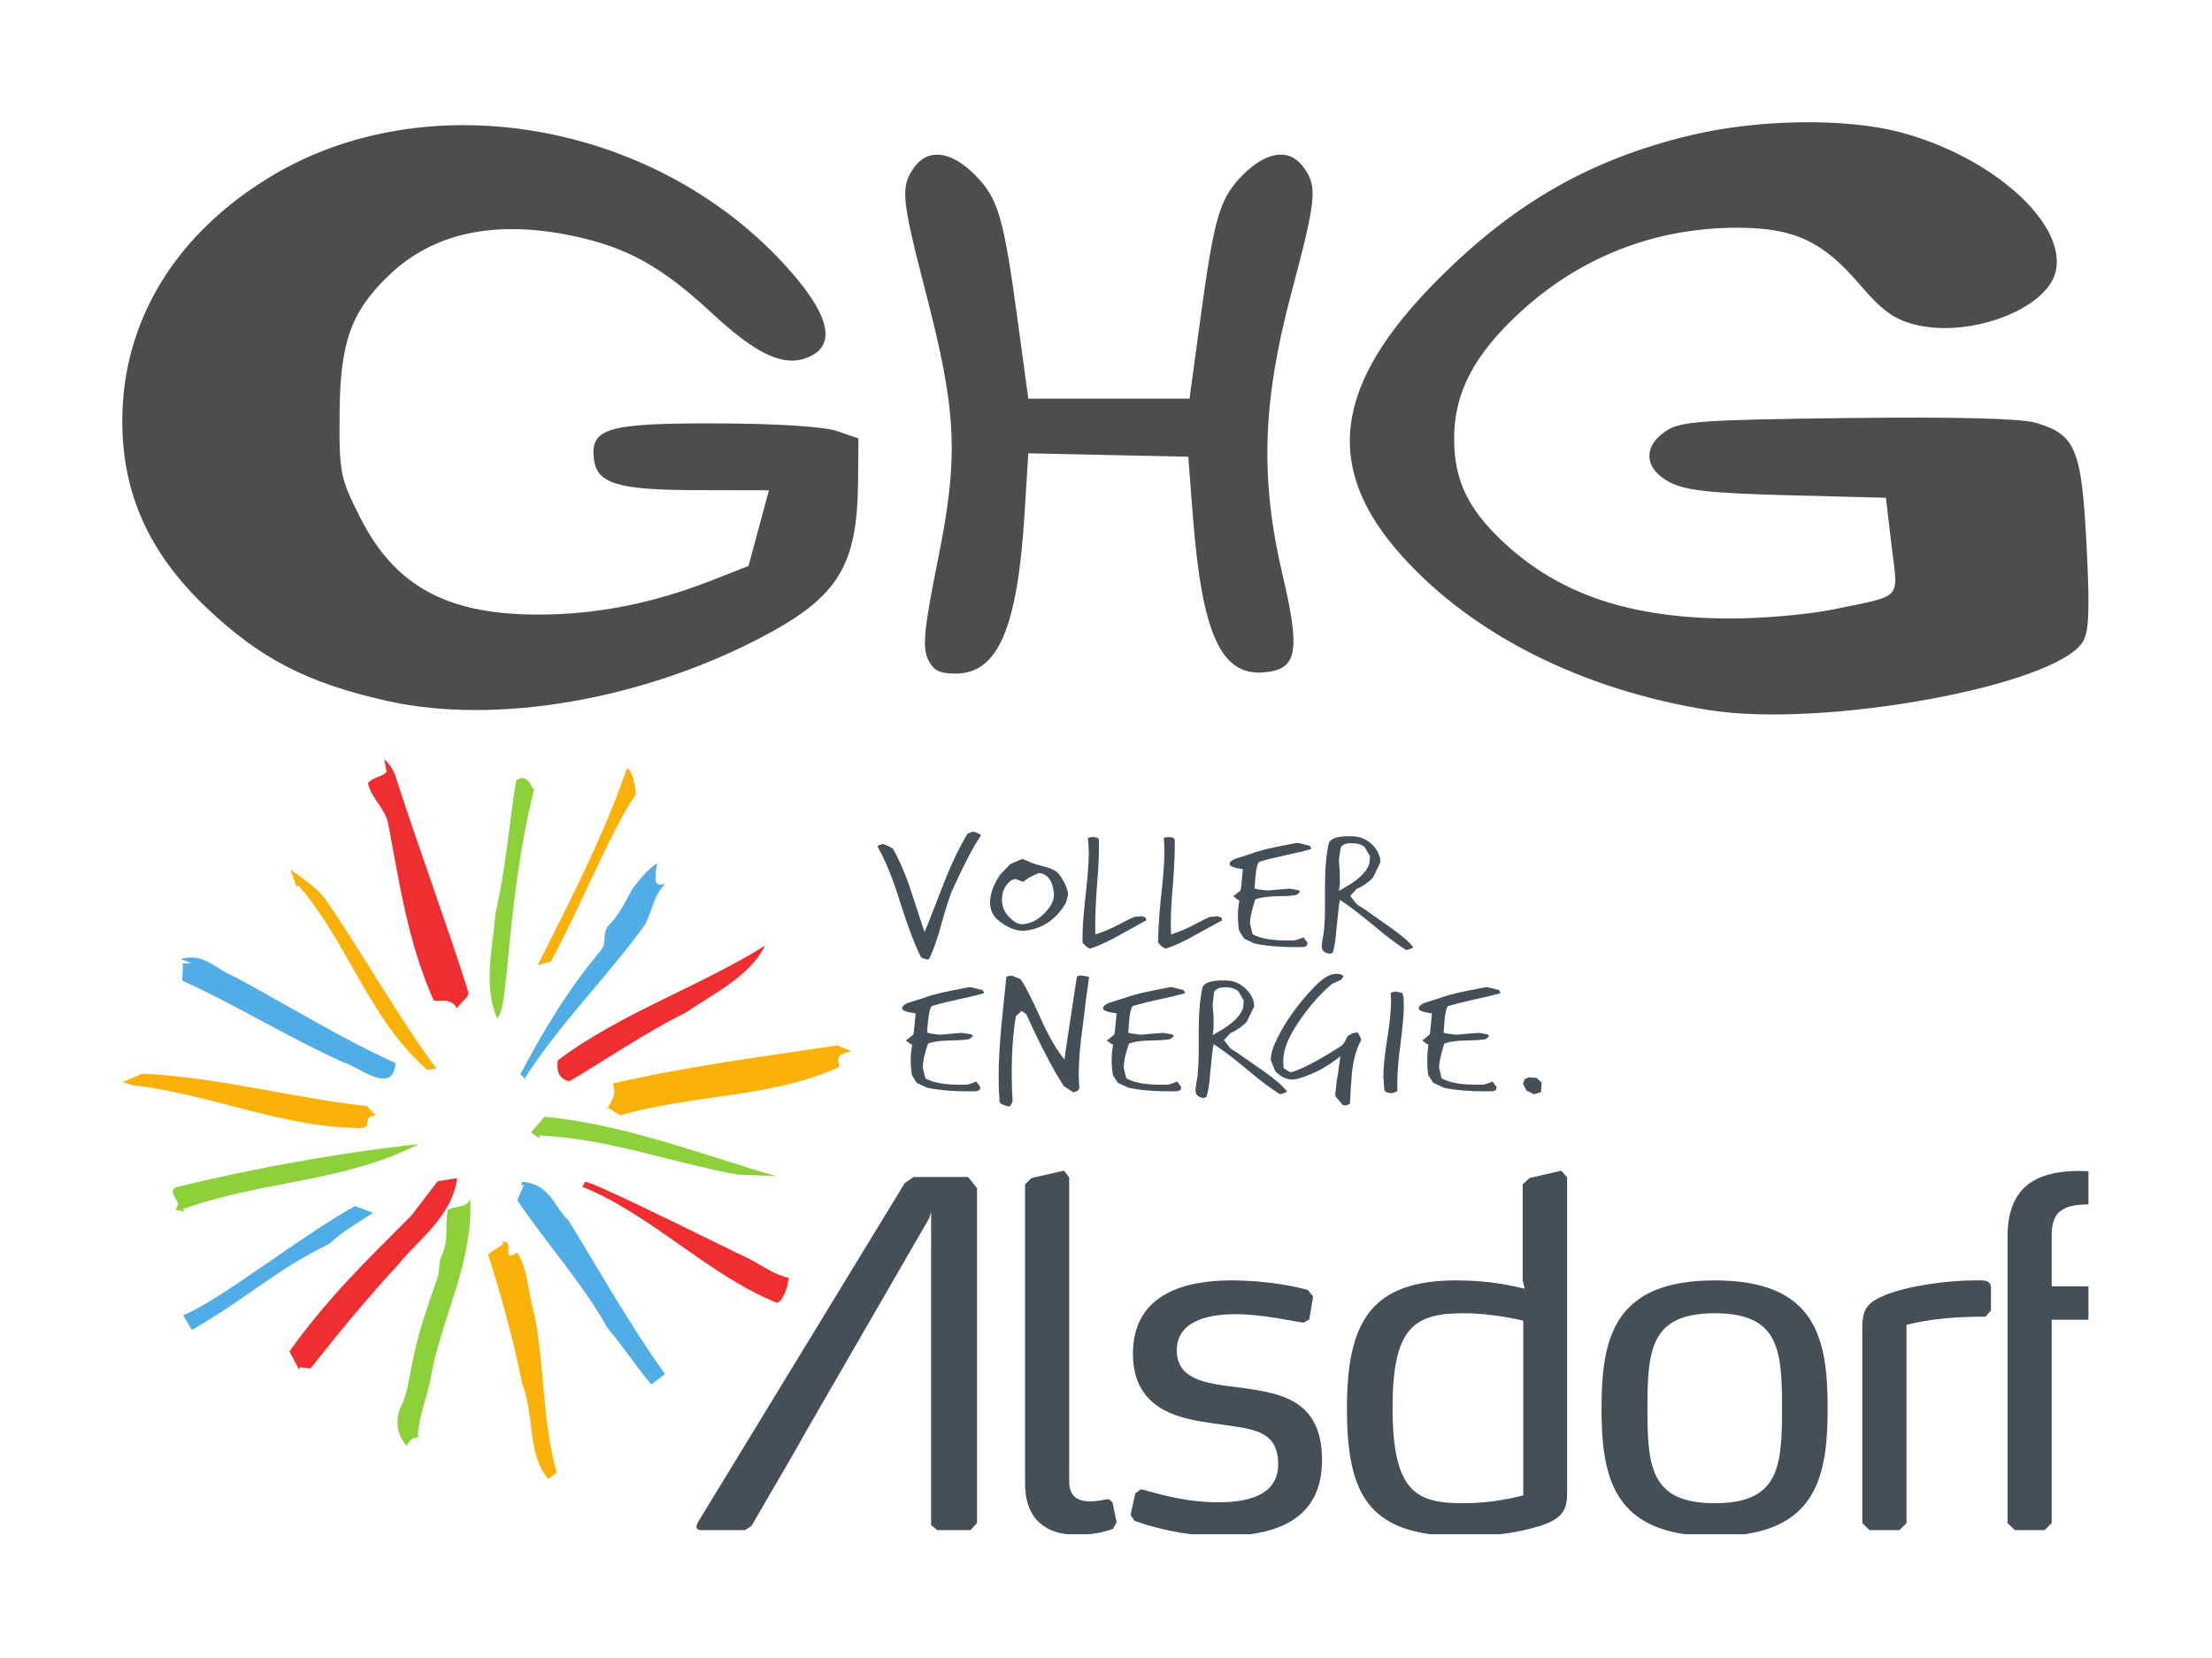 <?xml version="1.0" encoding="UTF-8" standalone="no"?> <svg xmlns:dc="http://purl.org/dc/elements/1.1/" xmlns:cc="http://creativecommons.org/ns#" xmlns:rdf="http://www.w3.org/1999/02/22-rdf-syntax-ns#" xmlns:svg="http://www.w3.org/2000/svg" xmlns="http://www.w3.org/2000/svg" xmlns:xlink="http://www.w3.org/1999/xlink" xmlns:sodipodi="http://sodipodi.sourceforge.net/DTD/sodipodi-0.dtd" xmlns:inkscape="http://www.inkscape.org/namespaces/inkscape" width="450" height="337.271" id="svg5056" version="1.1" inkscape:version="0.48.4 r9939" sodipodi:docname="GHG_Alsdorf.svg"><defs id="defs5058"><clipPath id="clipPath4080"><path inkscape:connector-curvature="0" d="m 1288.94,134.23 c 0,-2.023 1.8,-2.21 2.7,-2.351 l 0,0 c 1.26,-0.188 2.2,-0.172 2.2,-1.379 l 0,0 c 0,-0.906 -0.76,-1.285 -2.01,-1.285 l 0,0 c -1.27,0 -2.33,0.379 -2.54,0.422 l 0,0 -0.09,0.015 -0.18,-0.136 -0.16,-0.723 0.13,-0.203 c 0.17,-0.063 0.93,-0.328 1.9,-0.453 l 0,0 2.01,0 c 1.39,0.191 2.42,0.859 2.42,2.504 l 0,0 c 0,2.097 -1.48,2.273 -2.9,2.461 l 0,0 c -1.01,0.125 -2,0.25 -2,1.238 l 0,0 c 0,0.937 0.93,1.223 2,1.223 l 0,0 c 0.92,0 2.03,-0.266 2.28,-0.286 l 0,0 0.19,0.11 0.13,0.769 -0.18,0.223 c -0.19,0.059 -1.23,0.324 -2.59,0.324 l 0,0 c -1.43,0 -3.31,-0.39 -3.31,-2.473" id="path4082"></path></clipPath><linearGradient x1="0" y1="0" x2="1" y2="0" gradientUnits="userSpaceOnUse" gradientTransform="matrix(0,-5.973,5.973,0,646.041,70.085)" spreadMethod="pad" id="linearGradient4084"><stop style="stop-opacity:1;stop-color:#444f58" offset="0" id="stop4086"></stop><stop style="stop-opacity:1;stop-color:#1a1b21" offset="1" id="stop4088"></stop></linearGradient><clipPath id="clipPath4096"><path inkscape:connector-curvature="0" d="m 1304.75,132.383 c 0,-2.113 0.33,-3.891 2.82,-4.246 l 0,0 2,0 c 2.49,0.355 2.81,2.133 2.81,4.246 l 0,0 c 0,2.379 -0.4,4.32 -3.81,4.32 l 0,0 c -3.4,0 -3.82,-1.941 -3.82,-4.32 m 1.55,0 c 0,1.972 0.1,3.211 2.27,3.211 l 0,0 c 2.18,0 2.27,-1.239 2.27,-3.211 l 0,0 c 0,-1.961 -0.09,-3.199 -2.27,-3.199 l 0,0 c -2.17,0 -2.27,1.238 -2.27,3.199" id="path4098"></path></clipPath><linearGradient x1="0" y1="0" x2="1" y2="0" gradientUnits="userSpaceOnUse" gradientTransform="matrix(0,-5.973,5.973,0,654.281,70.085)" spreadMethod="pad" id="linearGradient4100"><stop style="stop-opacity:1;stop-color:#444f58" offset="0" id="stop4102"></stop><stop style="stop-opacity:1;stop-color:#1a1b21" offset="1" id="stop4104"></stop></linearGradient><clipPath id="clipPath4112"><path inkscape:connector-curvature="0" d="m 1317.3,136.703 c -0.84,0 -2.2,-0.183 -2.95,-0.484 l 0,0 c -0.61,-0.25 -0.8,-0.453 -0.8,-1.11 l 0,0 0,-6.597 0.24,-0.235 1.01,0 0.24,0.235 0,6.691 c 0.78,0.199 1.65,0.277 2.67,0.277 l 0,0 0.18,0.208 0,0.765 c 0,0.238 -0.22,0.25 -0.34,0.25 l 0,0 -0.25,0 z" id="path4114"></path></clipPath><linearGradient x1="0" y1="0" x2="1" y2="0" gradientUnits="userSpaceOnUse" gradientTransform="matrix(0,-5.973,5.973,0,657.862,70.085)" spreadMethod="pad" id="linearGradient4116"><stop style="stop-opacity:1;stop-color:#444f58" offset="0" id="stop4118"></stop><stop style="stop-opacity:1;stop-color:#1a1b21" offset="1" id="stop4120"></stop></linearGradient><clipPath id="clipPath4128"><path inkscape:connector-curvature="0" d="m 1318.45,138.172 0,-9.66 0.25,-0.235 1,0 0.24,0.235 0,6.863 1.24,0 0,1.129 -1.24,0 0,1.742 c 0,0.406 0.11,0.66 0.3,0.801 l 0,0 c 0.22,0.168 0.53,0.219 0.94,0.219 l 0,0 0,1.121 -0.31,0.008 c -1.64,0 -2.42,-0.688 -2.42,-2.223" id="path4130"></path></clipPath><linearGradient x1="0" y1="0" x2="1" y2="0" gradientUnits="userSpaceOnUse" gradientTransform="matrix(0,-5.973,5.973,0,660.357,70.085)" spreadMethod="pad" id="linearGradient4132"><stop style="stop-opacity:1;stop-color:#444f58" offset="0" id="stop4134"></stop><stop style="stop-opacity:1;stop-color:#1a1b21" offset="1" id="stop4136"></stop></linearGradient><clipPath id="clipPath4144"><path inkscape:connector-curvature="0" d="m 1286.56,140.395 -1.04,-0.239 -0.22,-0.215 0,-10.097 c 0,-1.051 0.54,-1.606 1.42,-1.707 l 0,0 0.72,0 c 0.43,0.043 0.71,0.136 0.83,0.183 l 0,0 0.12,0.223 -0.14,0.672 -0.13,0.109 -0.1,-0.015 c -0.09,-0.016 -0.3,-0.063 -0.53,-0.063 l 0,0 c -0.31,0 -0.7,0.094 -0.7,0.66 l 0,0 0,10.27 -0.17,0.222 -0.06,-0.003 z" id="path4146"></path></clipPath><linearGradient x1="0" y1="0" x2="1" y2="0" gradientUnits="userSpaceOnUse" gradientTransform="matrix(0,-5.973,5.973,0,643.426,70.085)" spreadMethod="pad" id="linearGradient4148"><stop style="stop-opacity:1;stop-color:#444f58" offset="0" id="stop4150"></stop><stop style="stop-opacity:1;stop-color:#1a1b21" offset="1" id="stop4152"></stop></linearGradient><clipPath id="clipPath4160"><path inkscape:connector-curvature="0" d="m 1303.35,140.395 -1.03,-0.239 -0.23,-0.215 0,-3.238 0.07,-0.281 c -0.47,0.109 -1.2,0.281 -2.3,0.281 l 0,0 c -2.87,0 -3.7,-1.375 -3.7,-4.32 l 0,0 c 0,-2.625 0.6,-3.945 2.82,-4.246 l 0,0 2.34,0 c 0.53,0.062 0.92,0.156 1.25,0.25 l 0,0 c 1,0.281 1.02,0.687 1.02,1.238 l 0,0 0,10.551 -0.19,0.222 -0.05,-0.003 z m -5.65,-7.997 c 0,2.711 0.72,3.196 2.39,3.196 l 0,0 c 0.95,0 1.83,-0.207 2.02,-0.25 l 0,0 0,-5.895 c -0.18,-0.047 -1.02,-0.265 -2,-0.265 l 0,0 c -1.56,0 -2.41,0.312 -2.41,3.214" id="path4162"></path></clipPath><linearGradient x1="0" y1="0" x2="1" y2="0" gradientUnits="userSpaceOnUse" gradientTransform="matrix(0,-5.973,5.973,0,649.938,70.085)" spreadMethod="pad" id="linearGradient4164"><stop style="stop-opacity:1;stop-color:#444f58" offset="0" id="stop4166"></stop><stop style="stop-opacity:1;stop-color:#1a1b21" offset="1" id="stop4168"></stop></linearGradient><clipPath id="clipPath4176"><path inkscape:connector-curvature="0" d="m 1254.84,128.137 66.344,0 0,26.141 -66.344,0 0,-26.141 z" id="path4178"></path></clipPath><clipPath id="clipPath4246"><path inkscape:connector-curvature="0" d="m 1281.54,140.191 -0.3,-0.207 -6.96,-11.414 c -0.1,-0.16 -0.1,-0.293 0.1,-0.293 l 0,0 1.47,0 0.22,0.141 1.56,2.687 0.16,0.293 0.41,0.711 1.11,1.922 2.75,4.758 0.07,0.219 0,-5.406 0,-1.493 0,-1.375 0,-2.289 0.21,-0.168 1.12,0 0.22,0.243 0,11.289 -0.3,0.382 -1.84,0 z" id="path4248"></path></clipPath><linearGradient x1="0" y1="0" x2="1" y2="0" gradientUnits="userSpaceOnUse" gradientTransform="matrix(0,-5.973,5.973,0,639.464,70.09)" spreadMethod="pad" id="linearGradient4250"><stop style="stop-opacity:1;stop-color:#444f58" offset="0" id="stop4252"></stop><stop style="stop-opacity:1;stop-color:#1a1b21" offset="1" id="stop4254"></stop></linearGradient><linearGradient inkscape:collect="always" xlink:href="#linearGradient4084" id="linearGradient5732" gradientUnits="userSpaceOnUse" gradientTransform="matrix(0,-5.973,5.973,0,646.041,70.085)" spreadMethod="pad" x1="0" y1="0" x2="1" y2="0"></linearGradient><linearGradient inkscape:collect="always" xlink:href="#linearGradient4100" id="linearGradient5734" gradientUnits="userSpaceOnUse" gradientTransform="matrix(0,-5.973,5.973,0,654.281,70.085)" spreadMethod="pad" x1="0" y1="0" x2="1" y2="0"></linearGradient><linearGradient inkscape:collect="always" xlink:href="#linearGradient4116" id="linearGradient5736" gradientUnits="userSpaceOnUse" gradientTransform="matrix(0,-5.973,5.973,0,657.862,70.085)" spreadMethod="pad" x1="0" y1="0" x2="1" y2="0"></linearGradient><linearGradient inkscape:collect="always" xlink:href="#linearGradient4132" id="linearGradient5738" gradientUnits="userSpaceOnUse" gradientTransform="matrix(0,-5.973,5.973,0,660.357,70.085)" spreadMethod="pad" x1="0" y1="0" x2="1" y2="0"></linearGradient><linearGradient inkscape:collect="always" xlink:href="#linearGradient4148" id="linearGradient5740" gradientUnits="userSpaceOnUse" gradientTransform="matrix(0,-5.973,5.973,0,643.426,70.085)" spreadMethod="pad" x1="0" y1="0" x2="1" y2="0"></linearGradient><linearGradient inkscape:collect="always" xlink:href="#linearGradient4164" id="linearGradient5742" gradientUnits="userSpaceOnUse" gradientTransform="matrix(0,-5.973,5.973,0,649.938,70.085)" spreadMethod="pad" x1="0" y1="0" x2="1" y2="0"></linearGradient><linearGradient inkscape:collect="always" xlink:href="#linearGradient4250" id="linearGradient5744" gradientUnits="userSpaceOnUse" gradientTransform="matrix(0,-5.973,5.973,0,639.464,70.09)" spreadMethod="pad" x1="0" y1="0" x2="1" y2="0"></linearGradient></defs><g inkscape:label="Ebene 1" inkscape:groupmode="layer" id="layer1" transform="translate(-434.269,-171.117)"><g id="g5840" transform="matrix(9.647,0,0,9.647,-3971.421,-4179.988)"><g id="g4898" transform="matrix(1.25,0,0,-1.25,-325.006,563.474)"><g id="g4076" transform="scale(0.5,0.5)"><g clip-path="url(#clipPath4080)" id="g4078"><path inkscape:connector-curvature="0" id="path4090" style="fill:url(#linearGradient5732);fill-opacity:1;fill-rule:nonzero;stroke:none" d="m 1288.94,134.23 c 0,-2.023 1.8,-2.21 2.7,-2.351 l 0,0 c 1.26,-0.188 2.2,-0.172 2.2,-1.379 l 0,0 c 0,-0.906 -0.76,-1.285 -2.01,-1.285 l 0,0 c -1.27,0 -2.33,0.379 -2.54,0.422 l 0,0 -0.09,0.015 -0.18,-0.136 -0.16,-0.723 0.13,-0.203 c 0.17,-0.063 0.93,-0.328 1.9,-0.453 l 0,0 2.01,0 c 1.39,0.191 2.42,0.859 2.42,2.504 l 0,0 c 0,2.097 -1.48,2.273 -2.9,2.461 l 0,0 c -1.01,0.125 -2,0.25 -2,1.238 l 0,0 c 0,0.937 0.93,1.223 2,1.223 l 0,0 c 0.92,0 2.03,-0.266 2.28,-0.286 l 0,0 0.19,0.11 0.13,0.769 -0.18,0.223 c -0.19,0.059 -1.23,0.324 -2.59,0.324 l 0,0 c -1.43,0 -3.31,-0.39 -3.31,-2.473"></path></g></g><g id="g4092" transform="scale(0.5,0.5)"><g clip-path="url(#clipPath4096)" id="g4094"><path inkscape:connector-curvature="0" id="path4106" style="fill:url(#linearGradient5734);fill-opacity:1;fill-rule:nonzero;stroke:none" d="m 1304.75,132.383 c 0,-2.113 0.33,-3.891 2.82,-4.246 l 0,0 2,0 c 2.49,0.355 2.81,2.133 2.81,4.246 l 0,0 c 0,2.379 -0.4,4.32 -3.81,4.32 l 0,0 c -3.4,0 -3.82,-1.941 -3.82,-4.32 m 1.55,0 c 0,1.972 0.1,3.211 2.27,3.211 l 0,0 c 2.18,0 2.27,-1.239 2.27,-3.211 l 0,0 c 0,-1.961 -0.09,-3.199 -2.27,-3.199 l 0,0 c -2.17,0 -2.27,1.238 -2.27,3.199"></path></g></g><g id="g4108" transform="scale(0.5,0.5)"><g clip-path="url(#clipPath4112)" id="g4110"><path inkscape:connector-curvature="0" id="path4122" style="fill:url(#linearGradient5736);fill-opacity:1;fill-rule:nonzero;stroke:none" d="m 1317.3,136.703 c -0.84,0 -2.2,-0.183 -2.95,-0.484 l 0,0 c -0.61,-0.25 -0.8,-0.453 -0.8,-1.11 l 0,0 0,-6.597 0.24,-0.235 1.01,0 0.24,0.235 0,6.691 c 0.78,0.199 1.65,0.277 2.67,0.277 l 0,0 0.18,0.208 0,0.765 c 0,0.238 -0.22,0.25 -0.34,0.25 l 0,0"></path></g></g><g id="g4124" transform="scale(0.5,0.5)"><g clip-path="url(#clipPath4128)" id="g4126"><path inkscape:connector-curvature="0" id="path4138" style="fill:url(#linearGradient5738);fill-opacity:1;fill-rule:nonzero;stroke:none" d="m 1318.45,138.172 0,-9.66 0.25,-0.235 1,0 0.24,0.235 0,6.863 1.24,0 0,1.129 -1.24,0 0,1.742 c 0,0.406 0.11,0.66 0.3,0.801 l 0,0 c 0.22,0.168 0.53,0.219 0.94,0.219 l 0,0 0,1.121 -0.31,0.008 c -1.64,0 -2.42,-0.688 -2.42,-2.223"></path></g></g><g id="g4140" transform="scale(0.5,0.5)"><g clip-path="url(#clipPath4144)" id="g4142"><path inkscape:connector-curvature="0" id="path4154" style="fill:url(#linearGradient5740);fill-opacity:1;fill-rule:nonzero;stroke:none" d="m 1286.56,140.395 -1.04,-0.239 -0.22,-0.215 0,-10.097 c 0,-1.051 0.54,-1.606 1.42,-1.707 l 0,0 0.72,0 c 0.43,0.043 0.71,0.136 0.83,0.183 l 0,0 0.12,0.223 -0.14,0.672 -0.13,0.109 -0.1,-0.015 c -0.09,-0.016 -0.3,-0.063 -0.53,-0.063 l 0,0 c -0.31,0 -0.7,0.094 -0.7,0.66 l 0,0 0,10.27 -0.17,0.222"></path></g></g><g id="g4156" transform="scale(0.5,0.5)"><g clip-path="url(#clipPath4160)" id="g4158"><path inkscape:connector-curvature="0" id="path4170" style="fill:url(#linearGradient5742);fill-opacity:1;fill-rule:nonzero;stroke:none" d="m 1303.35,140.395 -1.03,-0.239 -0.23,-0.215 0,-3.238 0.07,-0.281 c -0.47,0.109 -1.2,0.281 -2.3,0.281 l 0,0 c -2.87,0 -3.7,-1.375 -3.7,-4.32 l 0,0 c 0,-2.625 0.6,-3.945 2.82,-4.246 l 0,0 2.34,0 c 0.53,0.062 0.92,0.156 1.25,0.25 l 0,0 c 1,0.281 1.02,0.687 1.02,1.238 l 0,0 0,10.551 -0.19,0.222 -0.05,-0.003 z m -5.65,-7.997 c 0,2.711 0.72,3.196 2.39,3.196 l 0,0 c 0.95,0 1.83,-0.207 2.02,-0.25 l 0,0 0,-5.895 c -0.18,-0.047 -1.02,-0.265 -2,-0.265 l 0,0 c -1.56,0 -2.41,0.312 -2.41,3.214"></path></g></g><g id="g4172" transform="scale(0.5,0.5)"><g clip-path="url(#clipPath4176)" id="g4174"><path inkscape:connector-curvature="0" id="path4180" style="fill:#444f58;fill-opacity:1;fill-rule:nonzero;stroke:none" d="m 1282,147.527 -0.2,0.063 c -0.2,0.383 -0.44,1.008 -0.71,1.859 -0.25,0.813 -0.51,1.449 -0.77,1.895 l 0.06,0.054 0.01,0 0.02,0.004 0.08,0.024 c 0.01,0 0.1,-0.008 0.35,-0.153 0.19,-0.332 0.37,-0.738 0.54,-1.21 0.14,-0.43 0.28,-0.856 0.42,-1.282 l 0.11,-0.324 0.13,0.32 c 0.2,0.508 0.4,1.02 0.6,1.532 0.23,0.562 0.47,1.058 0.72,1.468 l 0.16,0.063 0.12,-0.012 0.02,-0.019 0.15,-0.071 -0.02,-0.054 c -0.21,-0.305 -0.52,-0.883 -0.9,-1.715 -0.12,-0.25 -0.25,-0.664 -0.41,-1.231 -0.14,-0.519 -0.28,-0.918 -0.42,-1.191 l -0.06,-0.02"></path><path inkscape:connector-curvature="0" id="path4182" style="fill:#444f58;fill-opacity:1;fill-rule:nonzero;stroke:none" d="m 1285.24,148.5 c -0.28,0 -0.56,0.121 -0.85,0.359 -0.18,0.153 -0.27,0.356 -0.27,0.598 0,0.285 0.11,0.602 0.34,0.938 l 0.34,0.355 0.4,0.172 0.16,-0.055 c 0.09,-0.058 0.3,-0.129 0.65,-0.219 0.23,-0.058 0.38,-0.152 0.47,-0.285 0.18,-0.261 0.27,-0.484 0.27,-0.66 l -0.07,-0.254 c -0.3,-0.523 -0.72,-0.832 -1.26,-0.929 l -0.18,-0.02 m -0.27,1.75 -0.12,-0.039 c -0.21,-0.141 -0.33,-0.371 -0.33,-0.664 0,-0.207 0.07,-0.383 0.19,-0.524 0.18,-0.203 0.33,-0.3 0.48,-0.3 0.27,0 0.53,0.129 0.78,0.382 0.23,0.239 0.33,0.473 0.3,0.692 -0.04,0.348 -0.17,0.558 -0.39,0.633 l -0.12,0.019 -0.33,-0.156 -0.2,-0.145 -0.06,0.028 -0.2,0.074"></path><path inkscape:connector-curvature="0" id="path4184" style="fill:#444f58;fill-opacity:1;fill-rule:nonzero;stroke:none" d="m 1287.48,147.895 -0.11,0.07 -0.13,0.133 c -0.01,0.359 0.02,0.855 0.09,1.476 0.08,0.699 0.12,1.207 0.12,1.52 0,0.187 -0.01,0.371 -0.03,0.543 l 0.14,0.027 c 0.21,0 0.23,-0.066 0.23,-0.09 0.01,-0.32 0,-0.828 -0.06,-1.5 -0.05,-0.679 -0.07,-1.199 -0.06,-1.543 l 0,-0.156 0.17,0.059 c 0.16,0.05 0.36,0.144 0.61,0.269 0.25,0.133 0.43,0.223 0.54,0.27 l 0.01,-0.004 0.11,0.011 0.14,0.012 0.12,-0.051 0.02,-0.093 c -0.03,-0.008 -0.19,-0.098 -0.92,-0.504 -0.36,-0.199 -0.67,-0.344 -0.94,-0.434 l -0.05,-0.015"></path><path inkscape:connector-curvature="0" id="path4186" style="fill:#444f58;fill-opacity:1;fill-rule:nonzero;stroke:none" d="m 1290.04,147.895 -0.12,0.07 -0.13,0.133 c 0,0.359 0.03,0.855 0.09,1.476 0.08,0.699 0.12,1.207 0.12,1.52 0,0.187 0,0.371 -0.02,0.543 l 0.13,0.027 c 0.21,0 0.23,-0.066 0.24,-0.09 0.01,-0.32 -0.01,-0.828 -0.06,-1.5 -0.06,-0.679 -0.08,-1.199 -0.07,-1.543 l 0.01,-0.156 0.16,0.059 c 0.16,0.05 0.37,0.144 0.61,0.269 0.25,0.133 0.43,0.223 0.55,0.27 l 0.01,-0.004 0.11,0.011 0.13,0.012 0.13,-0.051 0.02,-0.093 c -0.03,-0.008 -0.19,-0.098 -0.93,-0.504 -0.35,-0.199 -0.66,-0.344 -0.94,-0.434 l -0.04,-0.015"></path><path inkscape:connector-curvature="0" id="path4188" style="fill:#444f58;fill-opacity:1;fill-rule:nonzero;stroke:none" d="m 1294.43,147.949 c -0.52,0 -0.99,0.039 -1.39,0.121 l -0.35,0.168 -0.17,0.266 c -0.05,0.351 -0.05,0.668 0,0.945 l 0.01,0.074 -0.07,0.036 -0.14,0.113 0.05,0.023 0.2,0.168 c 0.01,0.024 0.02,0.063 0.07,0.617 l 0.01,0.098 -0.11,0.02 c -0.25,0.039 -0.34,0.101 -0.34,0.148 0,0.027 0,0.109 0.21,0.188 l 0.5,0.16 c 0.21,0.078 0.45,0.148 0.75,0.211 0.25,0.05 0.52,0.105 0.78,0.156 l 0.07,0.004 0.41,-0.102 0.02,-0.058 0.02,-0.043 c -0.19,-0.059 -0.48,-0.129 -0.83,-0.203 -0.4,-0.086 -0.7,-0.161 -0.9,-0.223 l -0.05,-0.02 -0.02,-0.043 c -0.05,-0.125 -0.09,-0.363 -0.11,-0.761 l -0.01,-0.082 0.09,-0.028 0.34,-0.043 0.39,0.032 0.37,0.031 0.3,-0.055 0.05,-0.058 -0.11,-0.09 -0.06,-0.02 -0.03,0 c -0.11,-0.023 -0.31,-0.031 -0.61,-0.035 -0.26,-0.008 -0.48,-0.031 -0.64,-0.082 l -0.06,-0.019 -0.02,-0.055 c -0.1,-0.317 -0.16,-0.574 -0.16,-0.762 l 0.08,-0.34 0.01,-0.011 0.02,-0.024 c 0.25,-0.133 0.64,-0.199 1.16,-0.199 l 0.24,0.004 0.21,0.066 0.05,0.028 0.04,0.003 0.13,-0.179 -0.02,-0.098 -0.11,-0.043 -0.27,-0.004"></path><path inkscape:connector-curvature="0" id="path4190" style="fill:#444f58;fill-opacity:1;fill-rule:nonzero;stroke:none" d="m 1295.57,147.727 c -0.19,0.031 -0.26,0.109 -0.26,0.273 l 0.03,0.227 0.04,0.226 c 0.03,0.254 0.04,0.547 0.04,0.879 l 0,0.68 c 0,0.558 0.04,1.031 0.12,1.41 0.04,0.18 0.26,0.269 0.7,0.269 l 0.12,-0.003 c 0.25,-0.008 0.48,-0.106 0.67,-0.297 0.17,-0.18 0.26,-0.375 0.26,-0.578 l -0.25,-0.516 c -0.15,-0.16 -0.33,-0.289 -0.55,-0.383 l -0.22,-0.238 0.22,-0.281 0.26,-0.165 c 0,0 0.06,-0.042 0.88,-0.621 0.36,-0.25 0.62,-0.472 0.77,-0.668 -0.01,-0.003 -0.04,-0.046 -0.24,-0.093 -0.27,0.168 -0.61,0.422 -1,0.75 -0.48,0.394 -0.83,0.672 -1.07,0.832 l -0.17,0.113 -0.03,-0.188 c -0.01,-0.113 -0.04,-0.398 -0.09,-0.855 -0.02,-0.305 -0.06,-0.555 -0.12,-0.746 l -0.05,-0.016 -0.06,-0.011 z m 0.73,3.73 c -0.23,0 -0.32,-0.086 -0.35,-0.152 l -0.06,-0.407 c 0,-0.054 0.01,-0.191 0.03,-0.421 l 0,-0.403 -0.03,-0.226 0.22,0.125 c 0.47,0.269 0.74,0.543 0.81,0.808 l 0.02,0.235 -0.18,0.304 c -0.1,0.094 -0.26,0.137 -0.46,0.137"></path><path inkscape:connector-curvature="0" id="path4192" style="fill:#444f58;fill-opacity:1;fill-rule:nonzero;stroke:none" d="m 1283.38,143.082 c -0.52,0 -0.98,0.039 -1.38,0.121 l -0.36,0.168 -0.16,0.266 c -0.05,0.351 -0.05,0.668 0,0.945 l 0.01,0.074 -0.07,0.035 -0.15,0.114 0.06,0.027 0.2,0.168 c 0.01,0.02 0.02,0.059 0.07,0.613 l 0.01,0.098 -0.11,0.019 c -0.26,0.04 -0.35,0.102 -0.35,0.149 0.01,0.027 0.01,0.113 0.21,0.191 l 0.51,0.16 c 0.2,0.075 0.44,0.145 0.74,0.208 0.26,0.054 0.52,0.105 0.78,0.156 l 0.07,0.004 0.41,-0.102 0.03,-0.055 0.02,-0.046 c -0.19,-0.055 -0.48,-0.129 -0.84,-0.204 -0.4,-0.086 -0.69,-0.16 -0.89,-0.222 l -0.05,-0.016 -0.02,-0.047 c -0.06,-0.125 -0.09,-0.363 -0.12,-0.758 l 0,-0.085 0.09,-0.028 0.34,-0.043 0.39,0.035 0.36,0.028 0.31,-0.051 0.05,-0.063 -0.11,-0.089 -0.06,-0.02 -0.03,0 c -0.12,-0.019 -0.32,-0.031 -0.61,-0.035 -0.27,-0.008 -0.48,-0.031 -0.64,-0.082 l -0.06,-0.02 -0.02,-0.05 c -0.11,-0.317 -0.16,-0.575 -0.16,-0.766 l 0.08,-0.34 0.01,-0.012 0.02,-0.019 c 0.25,-0.137 0.64,-0.203 1.16,-0.203 l 0.24,0.004 0.2,0.066 0.05,0.027 0.05,0.004 0.13,-0.179 -0.02,-0.098 -0.11,-0.043 -0.28,-0.004"></path><path inkscape:connector-curvature="0" id="path4194" style="fill:#444f58;fill-opacity:1;fill-rule:nonzero;stroke:none" d="m 1284.75,142.57 -0.09,0.024 -0.16,0.058 -0.06,0.067 -0.01,0.195 c -0.02,0.231 -0.02,0.473 -0.02,0.723 0,0.437 0.03,0.988 0.09,1.644 0.1,1.004 0.16,1.563 0.17,1.672 l 0.17,0.039 0.31,-0.125 c 0.17,-0.25 0.37,-0.652 0.62,-1.199 0.24,-0.551 0.47,-0.973 0.67,-1.258 l 0.19,-0.262 0.04,0.305 c 0.08,0.555 0.21,1.391 0.38,2.508 l 0.11,0.031 0.14,-0.015 0.15,-0.032 0.01,-0.007 c -0.08,-0.543 -0.15,-1.09 -0.21,-1.641 -0.1,-0.664 -0.14,-1.231 -0.14,-1.68 l 0.02,-0.437 -0.06,-0.082 -0.14,-0.051 -0.32,0.211 c -0.34,0.512 -0.77,1.332 -1.27,2.43 l -0.16,0.105 -0.19,-0.18 c -0.1,-0.597 -0.14,-1.234 -0.14,-1.894 0,-0.317 0.01,-0.645 0.03,-0.973 l -0.07,-0.148 -0.06,-0.028"></path><path inkscape:connector-curvature="0" id="path4196" style="fill:#444f58;fill-opacity:1;fill-rule:nonzero;stroke:none" d="m 1290.16,143.082 c -0.52,0 -0.98,0.039 -1.37,0.121 l -0.36,0.168 -0.17,0.266 c -0.05,0.351 -0.05,0.668 0,0.945 l 0.01,0.074 -0.07,0.035 -0.15,0.114 0.06,0.027 0.2,0.168 c 0.01,0.02 0.02,0.059 0.07,0.613 l 0.01,0.098 -0.11,0.019 c -0.26,0.04 -0.35,0.102 -0.35,0.149 0,0.027 0.01,0.113 0.21,0.191 l 0.51,0.16 c 0.21,0.075 0.45,0.145 0.75,0.208 0.25,0.054 0.51,0.105 0.78,0.156 l 0.07,0.004 0.4,-0.102 0.03,-0.055 0.02,-0.046 c -0.19,-0.055 -0.48,-0.129 -0.84,-0.204 -0.4,-0.086 -0.69,-0.16 -0.89,-0.222 l -0.05,-0.016 -0.02,-0.047 c -0.06,-0.125 -0.09,-0.363 -0.11,-0.758 l -0.01,-0.085 0.09,-0.028 0.34,-0.043 0.39,0.035 0.36,0.028 0.31,-0.051 0.05,-0.063 -0.11,-0.089 -0.06,-0.02 -0.03,0 c -0.12,-0.019 -0.32,-0.031 -0.61,-0.035 -0.26,-0.008 -0.48,-0.031 -0.64,-0.082 l -0.06,-0.02 -0.02,-0.05 c -0.11,-0.317 -0.16,-0.575 -0.16,-0.766 l 0.08,-0.34 0.01,-0.012 0.02,-0.019 c 0.25,-0.137 0.64,-0.203 1.16,-0.203 l 0.24,0.004 0.2,0.066 0.05,0.027 0.05,0.004 0.13,-0.179 -0.02,-0.098 -0.11,-0.043 -0.28,-0.004"></path><path inkscape:connector-curvature="0" id="path4198" style="fill:#444f58;fill-opacity:1;fill-rule:nonzero;stroke:none" d="m 1291.31,142.859 c -0.19,0.032 -0.26,0.114 -0.26,0.274 l 0.03,0.226 0.04,0.231 c 0.02,0.25 0.04,0.543 0.04,0.875 l 0,0.683 c 0,0.555 0.04,1.032 0.12,1.411 0.04,0.179 0.27,0.265 0.7,0.265 l 0.12,0 c 0.25,-0.008 0.47,-0.105 0.67,-0.304 0.17,-0.176 0.26,-0.368 0.26,-0.575 l -0.25,-0.515 c -0.15,-0.16 -0.34,-0.289 -0.55,-0.383 l -0.22,-0.234 0.22,-0.286 0.26,-0.164 c 0,0 0.06,-0.043 0.88,-0.617 0.36,-0.25 0.62,-0.476 0.77,-0.668 -0.01,-0.004 -0.04,-0.051 -0.24,-0.094 -0.27,0.168 -0.61,0.418 -1,0.746 -0.48,0.395 -0.83,0.676 -1.07,0.833 l -0.17,0.113 -0.03,-0.188 c -0.02,-0.113 -0.04,-0.398 -0.09,-0.851 -0.02,-0.309 -0.06,-0.559 -0.12,-0.746 l -0.05,-0.02 -0.06,-0.012 z m 0.73,3.735 c -0.23,0 -0.32,-0.086 -0.36,-0.16 l -0.05,-0.403 c 0,-0.054 0.01,-0.187 0.03,-0.422 l 0,-0.402 -0.03,-0.227 0.22,0.125 c 0.47,0.27 0.74,0.547 0.81,0.809 l 0.02,0.234 -0.18,0.305 c -0.1,0.094 -0.26,0.141 -0.46,0.141"></path><path inkscape:connector-curvature="0" id="path4200" style="fill:#444f58;fill-opacity:1;fill-rule:nonzero;stroke:none" d="m 1296.12,142.605 -0.1,0.016 -0.26,0.313 0.03,0.246 0.03,0.277 c 0.02,0.102 0.05,0.285 0.08,0.527 l 0.04,0.278 -0.24,-0.176 c -0.36,-0.262 -0.77,-0.457 -1.22,-0.586 l -0.15,-0.02 c -0.21,0 -0.41,0.094 -0.59,0.286 l -0.15,0.375 c 0,0.144 0.04,0.32 0.12,0.515 0.29,0.66 0.74,1.317 1.35,1.949 0.28,0.293 0.53,0.442 0.73,0.442 0.23,0 0.24,-0.07 0.25,-0.098 l -0.08,-0.105 c -0.29,-0.125 -0.3,-0.133 -0.32,-0.149 -0.46,-0.394 -0.89,-0.906 -1.27,-1.523 -0.24,-0.395 -0.36,-0.758 -0.36,-1.07 l 0.01,-0.172 0,-0.067 0.05,-0.015 0.01,-0.024 0.17,-0.097 0.07,0.011 c 0.36,0.114 0.91,0.403 1.64,0.871 0.05,0.032 0.12,0.098 0.22,0.336 l 0.18,0.106 0.06,0 0,0.008 0.11,0.007 0.11,-0.207 -0.01,-0.07 c -0.16,-0.289 -0.25,-0.648 -0.3,-1.066 -0.03,-0.356 -0.05,-0.711 -0.07,-1.067 l -0.14,-0.051"></path><path inkscape:connector-curvature="0" id="path4202" style="fill:#444f58;fill-opacity:1;fill-rule:nonzero;stroke:none" d="m 1297.68,143.02 c -0.24,0.007 -0.26,0.097 -0.26,0.132 l -0.03,0.45 c 0,0.277 0.04,0.695 0.13,1.25 0.09,0.562 0.13,0.996 0.13,1.277 l -0.01,0.281 0.15,0.043 0.25,-0.055 0,-0.003 0.01,-0.086 0.02,-0.02 0.01,-0.324 c 0,-0.277 -0.04,-0.703 -0.11,-1.266 -0.08,-0.57 -0.11,-1.011 -0.11,-1.304 l 0,-0.309 -0.17,-0.066"></path><path inkscape:connector-curvature="0" id="path4204" style="fill:#444f58;fill-opacity:1;fill-rule:nonzero;stroke:none" d="m 1300.81,143.082 c -0.52,0 -0.99,0.039 -1.38,0.121 l -0.36,0.168 -0.17,0.266 c -0.04,0.351 -0.04,0.668 0,0.945 l 0.01,0.074 -0.07,0.035 -0.14,0.114 0.05,0.027 0.2,0.168 c 0.01,0.02 0.02,0.059 0.07,0.613 l 0.01,0.098 -0.11,0.019 c -0.26,0.04 -0.34,0.102 -0.34,0.149 0,0.027 0.01,0.113 0.21,0.191 l 0.5,0.16 c 0.21,0.075 0.46,0.145 0.75,0.208 0.26,0.054 0.51,0.105 0.78,0.156 l 0.07,0.004 0.41,-0.102 0.02,-0.055 0.02,-0.046 c -0.19,-0.055 -0.48,-0.129 -0.84,-0.204 -0.39,-0.086 -0.68,-0.16 -0.89,-0.222 l -0.05,-0.016 -0.02,-0.047 c -0.06,-0.125 -0.09,-0.363 -0.11,-0.758 l -0.01,-0.085 0.09,-0.028 0.34,-0.043 0.4,0.035 0.36,0.028 0.3,-0.051 0.05,-0.063 -0.11,-0.089 -0.05,-0.02 -0.04,0 c -0.12,-0.019 -0.31,-0.031 -0.61,-0.035 -0.26,-0.008 -0.48,-0.031 -0.64,-0.082 l -0.06,-0.02 -0.02,-0.05 c -0.1,-0.317 -0.16,-0.575 -0.16,-0.766 l 0.08,-0.34 0.01,-0.012 0.02,-0.019 c 0.26,-0.137 0.64,-0.203 1.16,-0.203 l 0.24,0.004 0.21,0.066 0.05,0.027 0.04,0.004 0.13,-0.179 -0.02,-0.098 -0.1,-0.043 -0.28,-0.004"></path><path inkscape:connector-curvature="0" id="path4206" style="fill:#444f58;fill-opacity:1;fill-rule:nonzero;stroke:none" d="m 1302.73,143.375 -0.02,-0.32 -0.24,-0.071 -0.25,0.121 -0.12,0.239 0.06,0.148 0.14,0.063 0.26,-0.02"></path><path inkscape:connector-curvature="0" id="path4208" style="fill:#8cd139;fill-opacity:1;fill-rule:nonzero;stroke:none" d="m 1256.89,139.109 c 2.65,0.957 5.45,0.907 7.95,2.192 -2.76,-0.301 -5.56,-0.817 -8.18,-1.449 -0.3,-0.141 0.07,-0.43 0.06,-0.59 l -0.08,-0.176 0.28,-0.063 -0.03,0.086"></path><path inkscape:connector-curvature="0" id="path4210" style="fill:#fab20b;fill-opacity:1;fill-rule:nonzero;stroke:none" d="m 1271.17,142.566 0.47,-0.296 c 2.5,0.73 5.03,0.57 7.39,1.632 0.02,0.161 -0.24,0.426 0.42,0.528 l -0.48,0.203 c -2.62,-0.391 -5.1,-0.715 -7.58,-1.285 0.13,-0.336 0,-0.551 -0.19,-0.852 l -0.03,0.07"></path><path inkscape:connector-curvature="0" id="path4212" style="fill:#ef2e32;fill-opacity:1;fill-rule:nonzero;stroke:none" d="m 1263.79,153.891 c -0.13,-0.188 -0.53,-0.219 -0.66,-0.411 0.09,-0.472 0.59,-0.878 0.68,-1.355 0.39,-2.055 0.66,-3.977 1.52,-5.941 0.03,-0.157 0.55,0.144 0.8,-0.297 0.12,0.187 0.42,0.383 0.39,0.539 -0.79,2.469 -1.64,4.754 -2.44,7.219 -0.03,0.16 -0.21,0.503 -0.4,0.632 l 0.09,-0.476 0.02,0.113 0,-0.023"></path><path inkscape:connector-curvature="0" id="path4214" style="fill:#fab20b;fill-opacity:1;fill-rule:nonzero;stroke:none" d="m 1267.7,137.934 -0.52,-0.348 c 0.45,-1.414 0.84,-2.813 1.16,-4.398 0.43,-1.09 0.14,-2.293 0.87,-3.192 l 0.29,0.223 c -0.49,1.734 -0.41,3.523 -0.74,5.269 -0.24,0.785 -0.21,1.547 -0.59,2.157 -0.61,-0.383 -0.03,0.41 -0.51,0.363 l 0.04,-0.074"></path><path inkscape:connector-curvature="0" id="path4216" style="fill:#fab20b;fill-opacity:1;fill-rule:nonzero;stroke:none" d="m 1260.79,150.02 c 1.67,-1.922 2.37,-4.493 4.34,-6.215 l 0.31,0.043 c -1.33,1.797 -2.44,3.82 -3.79,5.777 -0.37,0.445 -0.78,0.66 -1.13,0.945 l 0.2,-0.593 0.07,0.043"></path><path inkscape:connector-curvature="0" id="path4218" style="fill:#51ade5;fill-opacity:1;fill-rule:nonzero;stroke:none" d="m 1268.39,139.922 -0.22,-0.516 c 1.05,-1.558 2.16,-2.742 3.04,-4.308 0.52,-0.618 0.96,-1.289 1.48,-1.907 l 0.46,0.352 c -1.22,1.707 -2.2,3.477 -3.26,5.191 -0.5,0.461 -0.58,1.188 -1.55,1.301 l -0.04,-0.129 0.09,0.016"></path><path inkscape:connector-curvature="0" id="path4220" style="fill:#51ade5;fill-opacity:1;fill-rule:nonzero;stroke:none" d="m 1262.7,139.211 c -1.66,-0.883 -4.65,-3.246 -5.81,-3.684 l 0.3,-0.496 c 1.82,1.039 2.82,2.024 4.63,2.903 0.5,0.457 0.96,0.707 1.48,1.046 l -0.6,0.231"></path><path inkscape:connector-curvature="0" id="path4222" style="fill:#fab20b;fill-opacity:1;fill-rule:nonzero;stroke:none" d="m 1269.3,147.461 c 0.91,1.641 2.11,4.605 2.85,5.605 0.06,0.223 -0.15,0.981 -0.29,0.899 -0.86,-2.582 -2.75,-6.059 -3,-6.629 l 0.44,0.125"></path><path inkscape:connector-curvature="0" id="path4224" style="fill:#51ade5;fill-opacity:1;fill-rule:nonzero;stroke:none" d="m 1256.89,147.344 -0.03,-0.524 c 1.83,-0.832 3.57,-1.914 5.41,-2.746 0.49,-0.121 1.71,-1.176 1.79,-0.039 -1.84,0.832 -3.59,1.926 -5.44,2.918 -0.67,0.27 -1.01,0.813 -1.81,0.594 l 0.35,-0.137 -0.32,-0.023 0.05,-0.043"></path><path inkscape:connector-curvature="0" id="path4226" style="fill:#ef2e32;fill-opacity:1;fill-rule:nonzero;stroke:none" d="m 1277.35,136.781 c -0.5,0.121 -0.8,0.344 -1.31,0.625 -2.01,0.973 -5.6,2.77 -5.59,2.61 l -0.09,-0.153 c 2.34,-0.945 4.23,-2.972 6.57,-3.918 0.16,0.012 0.41,0.555 0.38,0.875 l 0.04,-0.039"></path><path inkscape:connector-curvature="0" id="path4228" style="fill:#fab20b;fill-opacity:1;fill-rule:nonzero;stroke:none" d="m 1255.21,143.285 c 2.58,-0.289 5.17,-1.472 7.74,-1.437 0.32,0.043 -0.03,0.406 0.45,0.414 l -0.3,0.32 c -2.57,0.289 -5.01,0.973 -7.58,1.098 l -0.68,-0.285 0.36,-0.11 0.01,0"></path><path inkscape:connector-curvature="0" id="path4230" style="fill:#8cd139;fill-opacity:1;fill-rule:nonzero;stroke:none" d="m 1268.91,141.59 c 2.25,-0.086 4.46,-0.91 6.7,-1.32 0.48,-0.016 0.8,-0.028 1.28,-0.047 -2.55,0.742 -5.07,1.734 -7.8,2.004 l -0.46,-0.532 0.28,-0.195 0,0.09"></path><path inkscape:connector-curvature="0" id="path4232" style="fill:#ef2e32;fill-opacity:1;fill-rule:nonzero;stroke:none" d="m 1260.83,133.773 0.36,-0.043 c 0.99,1.247 1.93,2.395 2.94,3.481 0.71,0.891 1.83,1.629 2.01,2.945 l -0.66,-0.109 c -0.28,-0.356 -0.61,-0.805 -0.89,-1.16 -1.46,-1.461 -2.86,-2.817 -4.11,-4.582 l 0.33,-0.617 0.02,0.085"></path><path inkscape:connector-curvature="0" id="path4234" style="fill:#ef2e32;fill-opacity:1;fill-rule:nonzero;stroke:none" d="m 1269.91,143.414 c 1.28,0.746 2.48,1.598 3.92,2.313 0.94,0.644 2.18,1.226 2.7,2.273 -2.22,-1.387 -4.9,-2.293 -6.99,-3.867 -0.03,-0.16 -0.08,-0.625 0.39,-0.711 l -0.02,-0.008"></path><path inkscape:connector-curvature="0" id="path4236" style="fill:#8cd139;fill-opacity:1;fill-rule:nonzero;stroke:none" d="m 1268.13,153.578 c -0.24,-1.465 -0.34,-2.933 -0.7,-4.5 -0.09,-1.133 -0.42,-2.461 0.06,-3.531 0.42,0.363 0.28,3.812 1.24,7.715 -0.11,0.125 -0.25,0.601 -0.62,0.289 l 0.02,0.027"></path><path inkscape:connector-curvature="0" id="path4238" style="fill:#8cd139;fill-opacity:1;fill-rule:nonzero;stroke:none" d="m 1264.81,131.465 c 0.06,0.816 0.39,1.484 0.47,2.14 0.41,1.997 1.4,3.75 1.3,5.848 -0.12,-0.34 -0.62,-0.219 -0.76,-0.394 -0.1,-0.5 0.05,-1.012 -0.21,-1.532 -0.13,-0.339 -0.03,-0.445 -0.15,-0.785 -0.36,-1.015 -0.66,-1.898 -0.85,-2.894 -0.11,-0.5 -0.13,-0.95 -0.4,-1.469 -0.12,-0.336 -0.16,-0.816 0.22,-1.254 0.14,0.18 0.11,0.254 0.43,0.293 l -0.05,0.047"></path><path inkscape:connector-curvature="0" id="path4240" style="fill:#51ade5;fill-opacity:1;fill-rule:nonzero;stroke:none" d="m 1268.39,143.473 c 1.2,1.894 2.73,3.363 4.08,5.222 0.25,0.442 0.27,0.965 0.68,1.375 -0.15,0.032 -0.45,-0.23 -0.26,0.715 -0.38,-0.254 -0.6,-0.574 -0.83,-0.855 -0.25,-0.442 -0.42,-0.86 -0.83,-1.27 -0.21,-0.289 -0.02,-0.535 -0.24,-0.82 -1.07,-1.262 -1.94,-2.703 -2.72,-4.184 l 0.2,-0.183 -0.08,0"></path></g></g><g id="g4242" transform="scale(0.5,0.5)"><g clip-path="url(#clipPath4246)" id="g4244"><path inkscape:connector-curvature="0" id="path4256" style="fill:url(#linearGradient5744);fill-opacity:1;fill-rule:nonzero;stroke:none" d="m 1281.54,140.191 -0.3,-0.207 -6.96,-11.414 c -0.1,-0.16 -0.1,-0.293 0.1,-0.293 l 0,0 1.47,0 0.22,0.141 1.56,2.687 0.16,0.293 0.41,0.711 1.11,1.922 2.75,4.758 0.07,0.219 0,-5.406 0,-1.493 0,-1.375 0,-2.289 0.21,-0.168 1.12,0 0.22,0.243 0,11.289 -0.3,0.382"></path></g></g></g><path inkscape:connector-curvature="0" id="path5422" d="m 492.742,466.01 c -2.668,-0.424 -4.987,-1.585 -6.483,-3.247 -1.682,-1.867 -1.452,-3.629 0.764,-5.847 1.613,-1.615 3.223,-2.531 5.33,-3.034 1.413,-0.337 3.252,-0.364 4.394,-0.065 1.94,0.508 3.52,1.913 3.296,2.932 -0.175,0.798 -1.811,1.42 -2.969,1.129 -0.441,-0.111 -0.698,-0.298 -1.173,-0.854 -0.773,-0.905 -1.377,-1.186 -2.56,-1.189 -1.741,-0.005 -3.327,0.612 -4.604,1.791 -0.965,0.891 -1.382,1.692 -1.382,2.652 0,0.891 0.296,1.504 1.073,2.219 1.171,1.079 2.664,1.575 4.749,1.579 0.686,10e-4 1.672,-0.087 2.19,-0.195 1.47,-0.307 1.351,-0.175 1.213,-1.334 l -0.12,-1.017 -2.072,-0.054 c -1.635,-0.043 -2.161,-0.101 -2.491,-0.276 -0.538,-0.284 -0.568,-0.755 -0.07,-1.082 0.307,-0.202 0.758,-0.233 3.833,-0.27 2.272,-0.027 3.651,0.008 3.961,0.1 0.841,0.249 0.964,0.544 1.069,2.562 0.072,1.389 0.054,1.846 -0.079,2.059 -0.579,0.928 -5.465,1.822 -7.868,1.44 z m -27.87,-0.192 c -1.698,-0.379 -2.696,-0.893 -3.831,-1.974 -1.209,-1.15 -1.775,-2.41 -1.772,-3.944 0.004,-2.107 1.128,-3.945 3.155,-5.16 3.276,-1.963 8.021,-1.149 10.79,1.85 0.995,1.078 1.152,1.756 0.463,1.998 -0.491,0.173 -1.059,-0.102 -1.983,-0.96 -1.047,-0.972 -1.776,-1.378 -2.909,-1.618 -1.649,-0.35 -2.956,-0.072 -3.893,0.827 -0.802,0.77 -1.033,1.419 -1.041,2.938 -0.008,1.24 0.014,1.343 0.444,2.19 0.743,1.46 1.873,2.053 3.864,2.027 1.193,-0.015 2.339,-0.249 3.543,-0.721 l 0.773,-0.303 0.215,-0.798 0.215,-0.798 -1.504,-0.003 c -1.69,-0.003 -2.126,-0.134 -2.188,-0.665 -0.075,-0.645 0.298,-0.751 2.613,-0.743 1.252,0.004 2.243,0.068 2.516,0.162 l 0.451,0.155 -0.008,0.901 c -0.015,1.801 -0.421,2.451 -2.069,3.31 -2.519,1.312 -5.589,1.832 -7.845,1.328 z m 11.382,-0.895 c -0.114,-0.251 -0.07,-0.677 0.214,-2.081 0.442,-2.186 0.401,-3.107 -0.25,-5.622 -0.517,-1.993 -0.541,-2.243 -0.258,-2.647 0.292,-0.417 0.778,-0.364 1.282,0.14 0.499,0.499 0.61,0.875 0.91,3.084 l 0.223,1.643 1.7,0 1.7,0 0.223,-1.643 c 0.3,-2.21 0.411,-2.586 0.91,-3.084 0.505,-0.505 0.99,-0.558 1.282,-0.14 0.284,0.406 0.259,0.659 -0.27,2.647 -0.609,2.293 -0.66,3.908 -0.184,5.932 0.384,1.633 0.313,2.001 -0.394,2.06 -0.906,0.076 -1.306,-0.811 -1.499,-3.325 l -0.094,-1.223 -1.687,-0.036 -1.687,-0.036 -0.078,1.26 c -0.15,2.434 -0.56,3.386 -1.458,3.386 -0.344,0 -0.474,-0.07 -0.586,-0.315 z" style="fill:#4d4d4d"></path></g></g></svg> 